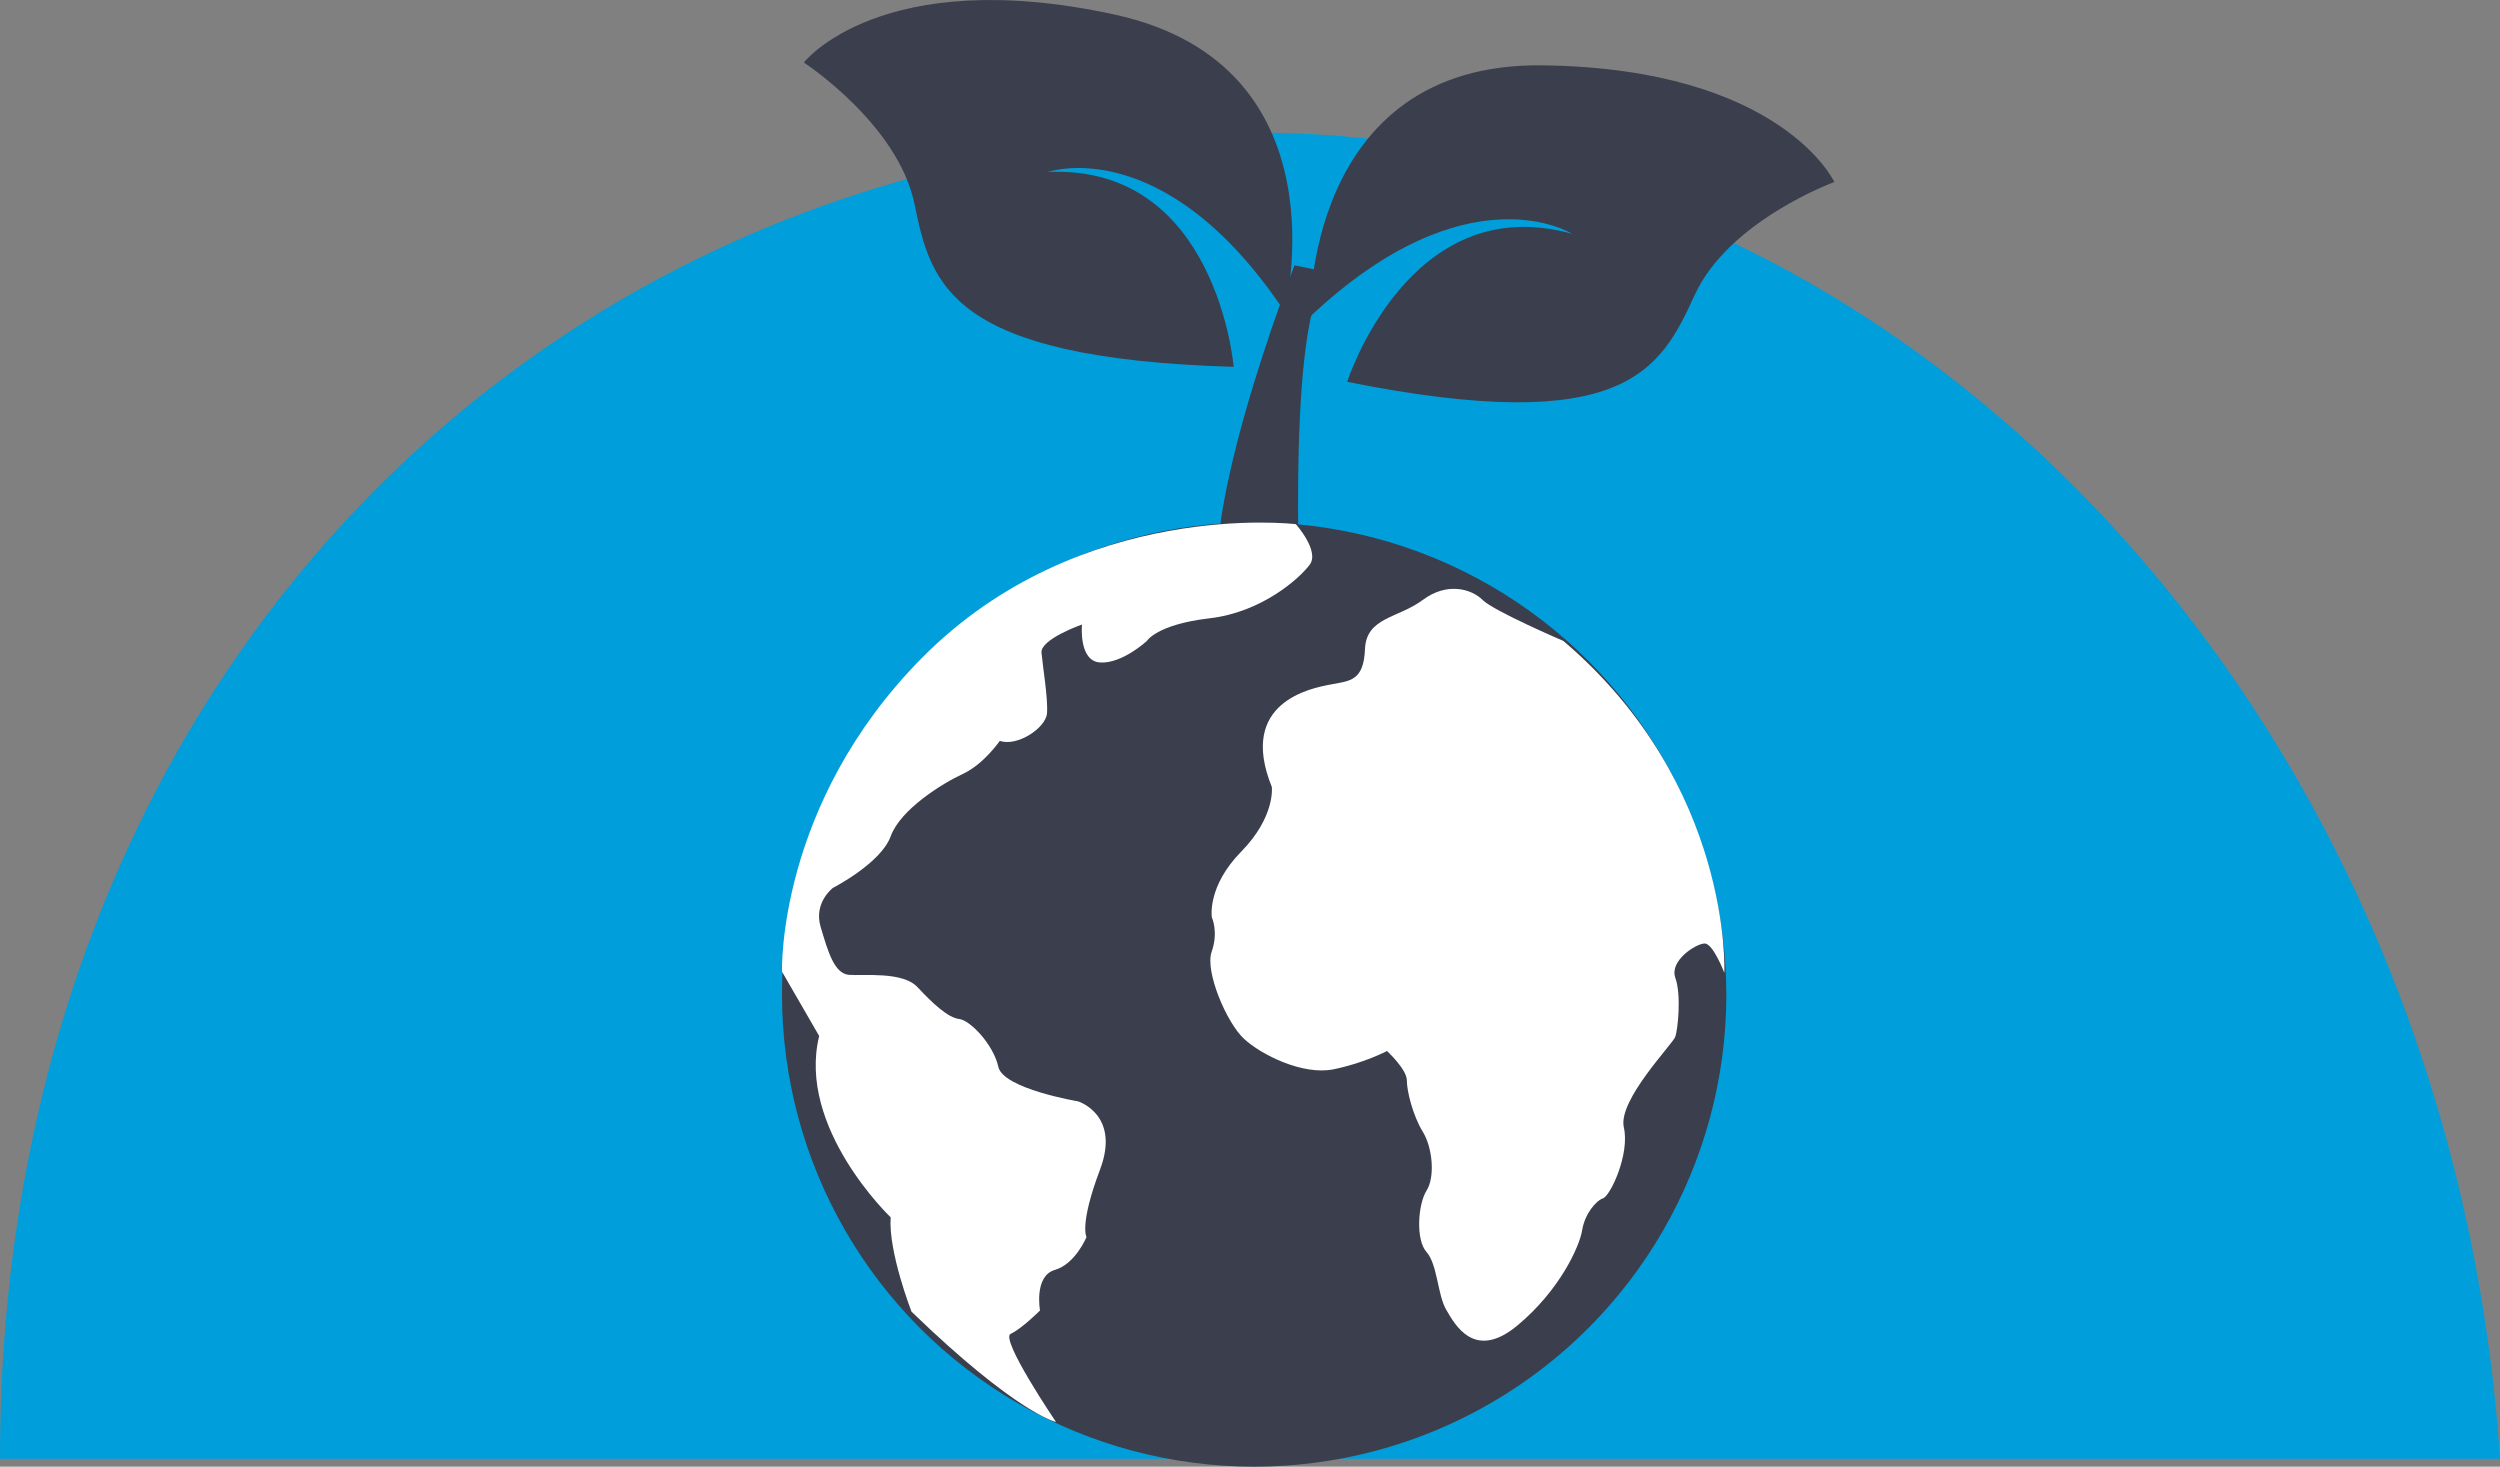 <?xml version="1.0" encoding="UTF-8"?>
<svg xmlns="http://www.w3.org/2000/svg" id="Layer_2" viewBox="0 0 150 88" width="150" height="88">
  <rect x="0" y="0" width="150" height="88" fill="#808080" stroke="none"/>
  <g id="why_solid_state">
    <path d="M150,87.53C147.05,43.1,114.65,7.95,75.11,7.95,33.63,7.95,0,40,0,87.53h150Z" style="fill:#009edb; stroke-width:0px;"></path>
    <path d="M77.67,15.92s-6.54,16.69-4.12,20.97h4.48s-.96-19.74,2.03-20.48l-2.4-.49Z" style="fill:#3a3e4d; stroke-width:0px;"></path>
    <circle cx="75.25" cy="59.67" r="28.33" style="fill:#3a3e4d; stroke-width:0px;"></circle>
    <path d="M77.76,31.46s1.42,1.6.83,2.41c-.59.81-2.87,2.87-6.03,3.23-3.16.37-3.75,1.36-3.75,1.36,0,0-1.47,1.36-2.79,1.29-1.32-.07-1.1-2.28-1.1-2.28,0,0-2.5.88-2.43,1.69s.4,2.76.33,3.64-1.8,2.02-2.83,1.65c0,0-.96,1.4-2.21,1.98s-3.75,2.13-4.34,3.75c-.59,1.62-3.46,3.09-3.46,3.09,0,0-1.18.88-.74,2.35.44,1.47.81,2.79,1.69,2.87.88.07,3.23-.22,4.12.74s1.84,1.84,2.5,1.91,2.06,1.54,2.35,2.87c.29,1.32,4.78,2.07,4.78,2.07,0,0,2.57.79,1.32,4.1s-.81,4.04-.81,4.04c0,0-.66,1.62-1.91,1.98-1.25.37-.88,2.43-.88,2.43,0,0-1.1,1.1-1.76,1.4s2.72,5.29,2.72,5.29c0,0-2.35-.51-8.67-6.62,0,0-1.4-3.6-1.25-5.66,0,0-5.64-5.37-4.29-10.88l-2.23-3.86s-.32-10.04,8.41-18.84c9.5-9.58,22.42-8.01,22.42-8.01Z" style="fill:#fff; stroke-width:0px;"></path>
    <path d="M93.81,38.46s-4.19-1.8-4.85-2.46c-.66-.66-2.13-1.1-3.6,0-1.47,1.1-3.38,1.03-3.46,2.94s-.88,1.91-2.06,2.13-5.59,1.06-3.53,6.15c0,0,.22,1.78-1.84,3.88-2.06,2.1-1.76,3.94-1.76,3.94,0,0,.41.88-.01,2.06s.9,4.26,1.93,5.22c1.03.96,3.53,2.21,5.37,1.84,1.84-.37,3.22-1.1,3.22-1.1,0,0,1.19,1.1,1.19,1.76s.37,2.13.96,3.09c.59.96.74,2.72.22,3.53-.51.81-.66,2.94,0,3.68s.66,2.57,1.18,3.46,1.69,3.09,4.26.96c2.57-2.13,3.75-4.78,3.9-5.73s.81-1.76,1.25-1.91c.44-.15,1.62-2.65,1.25-4.26-.37-1.62,2.94-5,3.09-5.44s.37-2.5,0-3.53c-.37-1.03,1.25-2.06,1.76-2.06s1.18,1.76,1.18,1.76c0,0,.51-11.25-9.63-19.89Z" style="fill:#fff; stroke-width:0px;"></path>
    <path d="M78.6,19s-.37-15.27,13.96-15.08c14.34.19,17.5,7,17.5,7,0,0-6.33,2.31-8.38,6.78-2.05,4.47-4.1,8.56-20.85,5.21,0,0,3.72-11.62,13.5-8.88,0,0-6.24-3.96-15.73,4.97Z" style="fill:#3a3e4d; stroke-width:0px;"></path>
    <path d="M77.07,18.71s3.8-14.79-10.21-17.84c-14.01-3.04-18.63,2.88-18.63,2.88,0,0,5.65,3.68,6.64,8.49.99,4.81,2.06,9.27,19.15,9.77,0,0-1.01-12.16-11.15-11.69,0,0,6.97-2.46,14.21,8.38Z" style="fill:#3a3e4d; stroke-width:0px;"></path>
  </g>
</svg>
